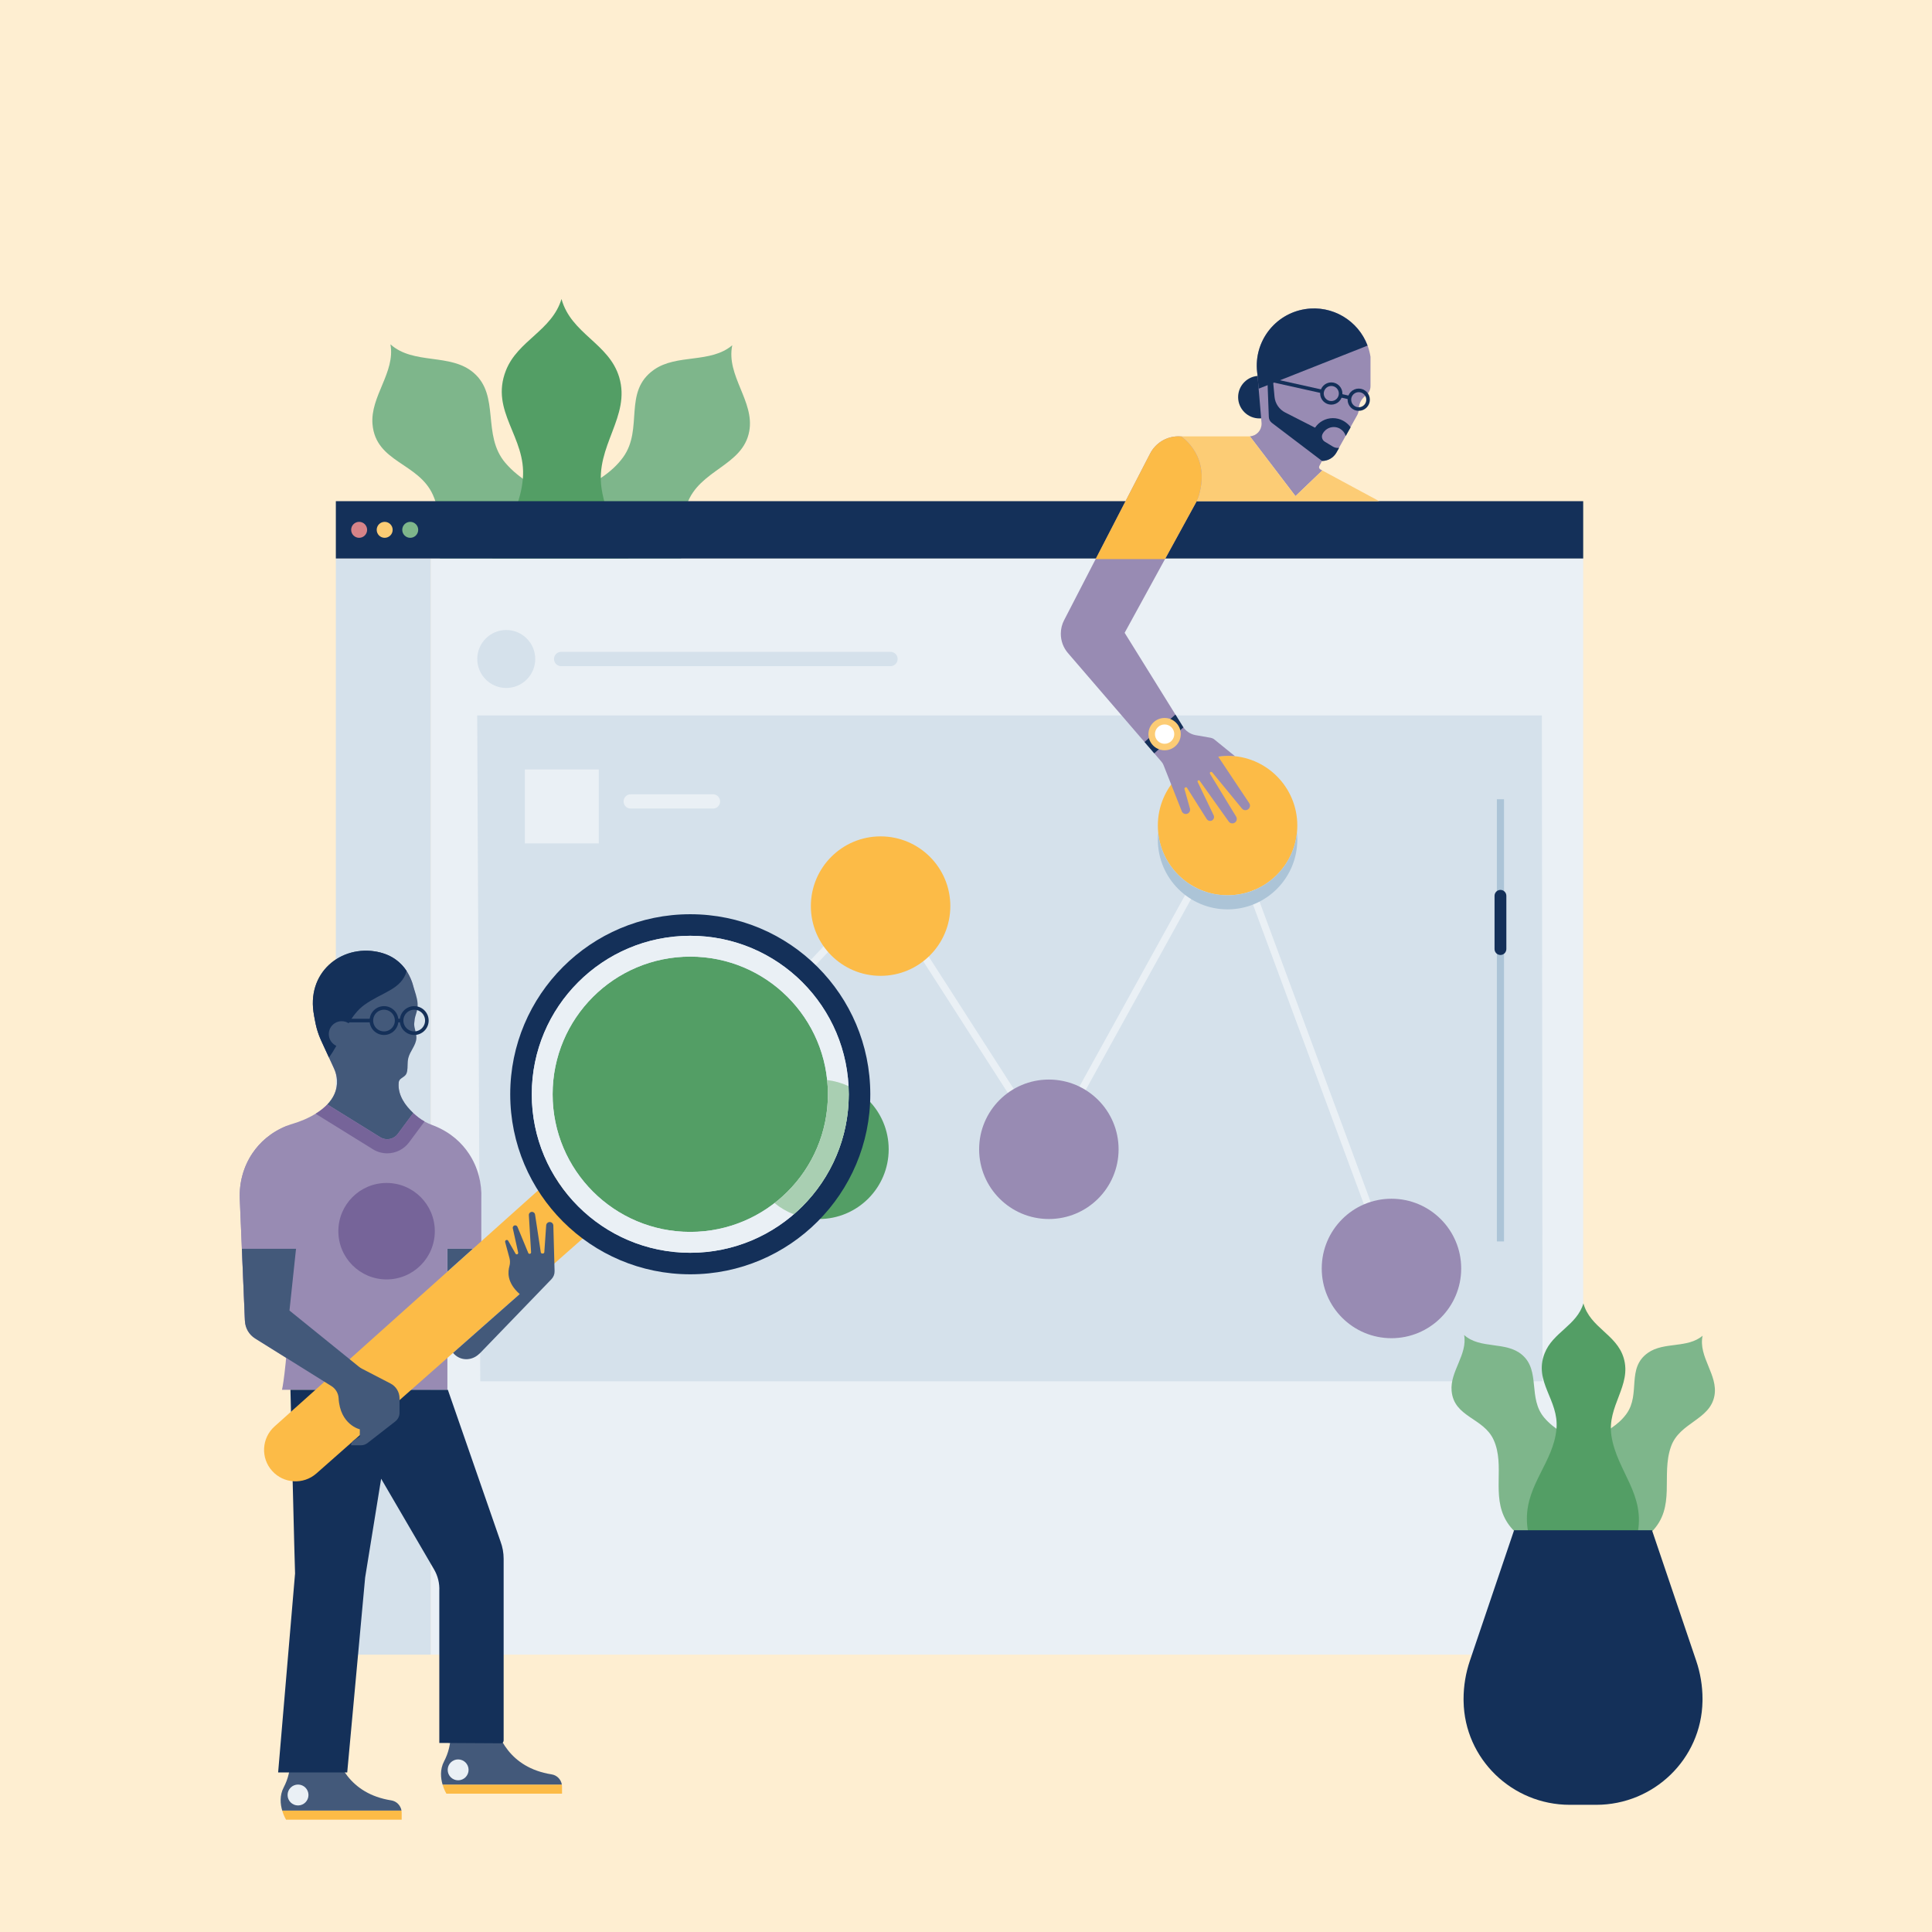 <?xml version="1.0" encoding="UTF-8"?> <!-- Generator: Adobe Illustrator 25.2.0, SVG Export Plug-In . SVG Version: 6.00 Build 0) --> <svg xmlns="http://www.w3.org/2000/svg" xmlns:xlink="http://www.w3.org/1999/xlink" version="1.1" x="0px" y="0px" viewBox="0 0 540 540" style="enable-background:new 0 0 540 540;" xml:space="preserve"> <style type="text/css"> .st0{fill:#FEEED1;} .st1{fill:#7EB68B;} .st2{fill:#539E65;} .st3{fill:#EAF0F5;} .st4{fill:#D5E1EB;} .st5{fill:none;stroke:#EAF0F5;stroke-width:2;stroke-miterlimit:10;} .st6{fill:#143059;} .st7{fill:none;stroke:#000000;stroke-miterlimit:10;} .st8{fill:#988BB3;} .st9{fill:#FCBB47;} .st10{fill:#43597A;} .st11{fill:none;stroke:#143059;stroke-miterlimit:10;} .st12{fill:#FCCC75;} .st13{fill:#FFFFFF;} .st14{fill:#766499;} .st15{fill:none;stroke:#D5E1EB;stroke-width:4;stroke-linecap:round;stroke-miterlimit:10;} .st16{fill:#ACC4D7;} .st17{fill:#D68388;} .st18{fill:none;stroke:#EAF0F5;stroke-width:4;stroke-linecap:round;stroke-miterlimit:10;} .st19{fill:none;stroke:#ACC4D7;stroke-width:2;stroke-miterlimit:10;} .st20{fill:#A9CFB2;} </style> <g id="Background"> <g> <rect class="st0" width="540" height="540"></rect> </g> </g> <g id="People"> <path class="st1" d="M157.39,179.34c8.09,5.01,20.41,2.29,26.84-4.22c9.97-10.09,3.67-22.6,7.79-34.22 c3.45-9.7,15.61-10.61,17.4-20.36c1.54-8.37-6.53-15.54-4.75-24.04c-6.09,5.16-15.46,2.34-21.88,6.84 c-8.76,6.15-2.84,16.47-8.63,24.47c-6.59,9.11-19.65,10.2-25.51,20.52c-5.44,9.59-2.81,24.65,7.44,30.25"></path> <path class="st1" d="M157.24,178.6c8.38-4.5,12.18-16.53,9.76-25.35c-3.75-13.68-17.74-14.47-25.74-23.86 c-6.68-7.84-1.38-18.82-8.93-25.24c-6.48-5.52-16.72-2.11-23.2-7.91c1.42,7.85-5.7,14.56-5.01,22.37 c0.94,10.66,12.84,10.7,16.88,19.71c4.6,10.27-1,22.12,5.01,32.35c5.59,9.51,19.95,14.76,29.92,8.68"></path> <path class="st2" d="M157.35,196.58c9.51,0.34,18.82-9.75,21.14-20.24c3.6-16.26-8.11-25.36-10.34-39.73 c-1.86-12,8.22-20.14,4.91-31.2c-2.85-9.49-13.42-12.06-16.12-21.84c-2.7,8.9-12.23,11.57-15.54,19.99 c-4.52,11.5,5.76,18.58,4.74,30.22c-1.16,13.26-11.93,22.12-11.85,36.17c0.07,13.07,9.88,26.96,21.56,26.62"></path> <rect x="120.39" y="156.09" class="st3" width="322.12" height="306.39"></rect> <polygon class="st4" points="431.14,386.08 134.24,386.08 133.38,199.97 430.96,199.97 "></polygon> <polyline class="st5" points="191.14,307.39 246.43,248.73 292.99,321.23 293.16,321.23 343.11,230.74 388.92,354.54 "></polyline> <rect x="93.87" y="156.09" class="st4" width="26.52" height="306.39"></rect> <rect x="93.87" y="140.08" class="st6" width="348.64" height="16.02"></rect> <path class="st7" d="M91.67,307.39"></path> <path class="st8" d="M68.45,369.17l-1.43-34.05c-0.19-4.55,1.02-9.07,3.58-12.84c1.98-2.91,5-5.78,9.62-7.63 c0.65-0.26,1.32-0.48,1.99-0.68c2.28-0.69,12.12-4.09,11.98-11.75c-0.02-1.25-0.34-2.47-0.86-3.61l-3.28-7.14 c-1.04-2.26-1.8-4.65-2.19-7.1c-0.02-0.15-0.05-0.29-0.07-0.44c-1.48-10.38,7.48-19.98,17.75-17.87 c10.58,2.17,10.58,13.39,10.58,13.39c0,13.89-4.45,20.55-4.7,23.14c-0.42,4.31,3.06,7.83,5.54,9.76c1.17,0.91,2.49,1.6,3.88,2.11 c0.16,0.06,0.33,0.12,0.49,0.19c4.73,1.89,7.79,4.86,9.76,7.84c2.47,3.73,3.63,8.17,3.44,12.63v13.92h-9.48v39.42H78.82 c0,0,1.17-4.85,2.1-22.16"></path> <path class="st9" d="M157.04,498.79c0.03,0.2,0.05,0.4,0.05,0.6v1.95h-32.32c0,0-0.63-1.02-1.08-2.55H157.04z"></path> <path class="st10" d="M123.7,498.79c-0.52-1.76-0.79-4.19,0.42-6.49c1.23-2.34,1.85-4.96,1.85-7.61v-4.16h12.08 c0.91,4.47,4.22,13.54,16.12,15.41c1.49,0.23,2.62,1.4,2.87,2.85H123.7z"></path> <path class="st9" d="M112.22,506.06c0.03,0.2,0.05,0.4,0.05,0.6v1.95H79.95c0,0-0.63-1.02-1.08-2.55H112.22z"></path> <path class="st10" d="M78.88,506.06c-0.52-1.76-0.79-4.19,0.42-6.49c1.23-2.34,1.85-4.96,1.85-7.61v-4.16h12.08 c0.91,4.47,4.22,13.54,16.12,15.41c1.49,0.23,2.62,1.4,2.87,2.85H78.88z"></path> <path class="st6" d="M77.74,495.4l4.73-55.61c-0.08-0.86-1.29-51.33-1.29-51.33h44l14.71,42.38c0.58,1.55,0.88,3.19,0.88,4.84 v50.77c0,0.36-0.22,0.68-0.55,0.81l-17.43-0.1v-42.51c0.1-2.1-0.41-4.18-1.47-6l-14.79-25.34l-4.47,27.61l-5.01,54.48H77.74z"></path> <path class="st9" d="M88.43,411.84l78.19-68.98c-3.74-3.23-9.19-9.92-11.61-14.26l-78.27,70.09c-3.63,3.25-3.93,8.83-0.67,12.44h0 C79.29,414.71,84.81,415.03,88.43,411.84z"></path> <path class="st8" d="M80.92,366.3L80.92,366.3l4.16-39.29c0,0,0.92-6.89-3.33-11.12l-0.04-0.04c-0.44-0.43-0.93-0.84-1.49-1.2 c-4.62,1.85-7.65,4.73-9.62,7.63c-2.56,3.77-3.77,8.29-3.58,12.84l1.43,34.05c0.08,2.08,1.2,3.9,2.86,4.94l9.53,5.95l7.63-7.63 L80.92,366.3z"></path> <circle class="st6" cx="352.01" cy="111" r="5.95"></circle> <circle class="st9" cx="343.11" cy="230.74" r="19.49"></circle> <path class="st7" d="M346.99,211.49"></path> <path class="st8" d="M349.17,224.5l-8.67-13.01c2.4-0.41,4.68-0.13,4.68-0.13l-5.78-4.69c-0.28-0.23-0.62-0.38-0.98-0.45 l-4.38-0.77c-1.43-0.3-2.68-1.17-3.45-2.42l-16.25-26.16l22.85-41.73c0.69-1.27,1.09-2.72,1.09-4.27c0-4.92-3.99-8.91-8.91-8.91 c-3.45,0-6.44,1.96-7.92,4.83l-24.03,46.56l0,0c-0.59,1.13-0.92,2.42-0.92,3.79c0,2.05,0.74,3.92,1.97,5.36l0,0l0,0l26.19,30.43 c0.23,0.27,0.42,0.58,0.55,0.92l5.1,12.9c0.23,0.58,0.85,0.89,1.45,0.72c0.64-0.18,1.01-0.84,0.83-1.48l-1.53-5.46 c-0.04-0.15,0.03-0.31,0.17-0.39l0.11-0.06c0.15-0.08,0.34-0.02,0.43,0.12l5.52,8.74c0.27,0.42,0.79,0.62,1.26,0.47 c0.65-0.2,0.97-0.93,0.67-1.54l-4.47-9.31c-0.09-0.18,0-0.39,0.19-0.46c0.14-0.05,0.29,0,0.37,0.12l8.11,11.39 c0.34,0.48,0.98,0.66,1.52,0.42l0,0c0.69-0.3,0.96-1.15,0.56-1.79l-7.3-11.97c-0.1-0.16-0.05-0.36,0.11-0.46l0.06-0.03 c0.14-0.08,0.32-0.05,0.43,0.07l8.33,10.14c0.39,0.48,1.08,0.6,1.61,0.28C349.38,225.89,349.56,225.09,349.17,224.5z"></path> <path class="st8" d="M369.05,131.2c-0.34-0.19-0.47-0.61-0.29-0.95l0.74-1.41c1.73,0,3.23-0.95,4.02-2.36l5.83-10.46 c0.27-0.48,0.41-1.02,0.41-1.57c0-1.41,0.62-2.75,1.69-3.67l0.48-0.41c0.72-0.61,1.13-1.51,1.13-2.46v-8.18 c-1.37-8.72-9.55-14.69-18.27-13.32c-8.49,1.33-14.37,9.11-13.42,17.57c0.03,0.23,0.06,0.47,0.09,0.71l1.14,13.47 c0.01,0.1,0.01,0.2,0.01,0.3c0,1.86-1.44,3.37-3.26,3.5l12.74,16.71l7.49-7.17L369.05,131.2z"></path> <path class="st6" d="M364.79,86.4c-8.49,1.33-14.37,9.11-13.42,17.57c0.03,0.23,0.06,0.47,0.09,0.71l0.34,3.96l30.44-12.04 C379.65,89.63,372.43,85.21,364.79,86.4z"></path> <circle class="st11" cx="372.1" cy="109.99" r="2.61"></circle> <circle class="st11" cx="379.77" cy="111.72" r="2.61"></circle> <line class="st11" x1="374.65" y1="110.57" x2="377.22" y2="111.15"></line> <line class="st11" x1="369.55" y1="109.42" x2="353.75" y2="105.9"></line> <path class="st9" d="M334.65,139.78l-9.03,16.49h-19.39l15.22-29.48c1.58-3.07,4.9-5.1,8.65-4.8 C330.11,121.99,339.08,127.58,334.65,139.78z"></path> <path class="st6" d="M330.77,203.3c-0.06-0.09-0.13-0.17-0.18-0.26l-2.06-3.32l-8.63,7.68l2.72,3.16L330.77,203.3z"></path> <circle class="st12" cx="325.51" cy="205.19" r="4.52"></circle> <circle class="st13" cx="325.51" cy="205.19" r="2.7"></circle> <path class="st10" d="M116.68,281.81c0.24-1.71-0.3-3.43-0.83-5.08c-0.05-0.16-0.1-0.32-0.16-0.48 c-0.83-3.49-3.23-8.77-10.13-10.19c-10.27-2.11-20.15,5.87-17.75,17.87c0.22,1.1,0.4,2.28,0.73,3.51c0.32,1.18,0.75,2.34,1.26,3.45 l3.54,7.69c0.48,1.04,0.8,2.16,0.86,3.31c0.15,2.8-1.02,5.04-2.7,6.8l14.8,9.17c1.62,1,3.74,0.6,4.88-0.93l4.33-5.84 c-2.18-2.03-4.4-5-4.07-8.5l0-0.01c0.04-0.39,0.22-0.75,0.52-1c0.09-0.08,0.19-0.15,0.28-0.22c0.45-0.32,0.95-0.6,1.25-1.06 c0.17-0.27,0.26-0.59,0.32-0.91c0.21-1.19,0.03-2.44,0.31-3.62c0.47-1.98,2.18-3.59,2.27-5.62c0.06-1.31-0.56-2.57-0.63-3.87 c0.06-0.48,0.11-0.98,0.15-1.49C116.13,283.8,116.54,282.82,116.68,281.81z"></path> <path class="st14" d="M116.97,312.35c-0.47-0.36-0.97-0.78-1.47-1.25l-4.33,5.84c-1.14,1.53-3.25,1.94-4.88,0.93l-14.8-9.17 c0.14-0.15,0.28-0.31,0.42-0.46c-1.06,1.23-2.37,2.24-3.69,3.06l16.01,9.92c1.2,0.75,2.59,1.14,4,1.14c2.4,0,4.68-1.15,6.11-3.07 l4.32-5.83C118.07,313.12,117.5,312.76,116.97,312.35z"></path> <circle class="st8" cx="388.92" cy="354.54" r="19.49"></circle> <circle class="st9" cx="246.13" cy="253.26" r="19.49"></circle> <circle class="st2" cx="228.9" cy="321.23" r="19.49"></circle> <circle class="st4" cx="141.5" cy="184.19" r="8.1"></circle> <line class="st15" x1="156.85" y1="184.19" x2="248.89" y2="184.19"></line> <path class="st16" d="M343.11,250.24c-10.1,0-18.41-7.68-19.39-17.53c-0.06,0.65-0.1,1.3-0.1,1.97c0,10.77,8.73,19.49,19.49,19.49 c10.77,0,19.49-8.73,19.49-19.49c0-0.66-0.03-1.32-0.1-1.97C361.52,242.55,353.21,250.24,343.11,250.24z"></path> <g> <circle class="st17" cx="100.38" cy="148.09" r="2.23"></circle> <circle class="st12" cx="107.52" cy="148.09" r="2.23"></circle> <circle class="st1" cx="114.66" cy="148.09" r="2.23"></circle> </g> <path class="st10" d="M126.63,378.13c1.88,2.28,5.09,2.32,7.21,0.37c0.15-0.14,0.31-0.27,0.46-0.42l19.83-20.54 c0.59-0.61,0.9-1.42,0.88-2.27l-0.35-12.73c-0.01-0.54-0.46-0.98-1-0.98l0,0c-0.53,0-0.97,0.41-1,0.94l-0.52,7.48 c-0.01,0.21-0.19,0.38-0.4,0.38h-0.19c-0.2,0-0.37-0.15-0.4-0.35l-1.6-10.54c-0.06-0.43-0.43-0.75-0.86-0.75l0,0 c-0.5,0-0.9,0.42-0.87,0.92l0.62,10.38c0.01,0.23-0.17,0.43-0.4,0.43h-0.02c-0.17,0-0.32-0.1-0.38-0.26l-3-7.26 c-0.1-0.27-0.36-0.44-0.64-0.44h0c-0.43,0-0.76,0.4-0.67,0.82l1.5,6.81c0.05,0.25-0.14,0.48-0.39,0.48l0,0 c-0.15,0-0.3-0.09-0.36-0.23l-2.02-3.54c-0.08-0.16-0.24-0.26-0.42-0.26h0c-0.31,0-0.53,0.29-0.45,0.59l1.2,4.44 c0.2,0.73,0.21,1.5,0.01,2.23c-0.42,1.53-0.88,4.57,2.86,7.87L126.63,378.13z"></path> <g> <path class="st1" d="M442.89,431.13c5.64,3.49,14.24,1.6,18.72-2.94c6.96-7.04,2.56-15.77,5.44-23.88 c2.4-6.77,10.89-7.4,12.14-14.2c1.07-5.84-4.56-10.84-3.31-16.77c-4.25,3.6-10.79,1.63-15.26,4.77 c-6.11,4.29-1.98,11.49-6.02,17.07c-4.6,6.36-13.71,7.11-17.8,14.31c-3.8,6.69-1.96,17.2,5.19,21.11"></path> <path class="st1" d="M442.79,430.61c5.85-3.14,8.5-11.53,6.81-17.69c-2.62-9.54-12.38-10.1-17.96-16.65 c-4.66-5.47-0.97-13.13-6.23-17.61c-4.52-3.85-11.67-1.47-16.18-5.52c0.99,5.48-3.98,10.16-3.5,15.61 c0.66,7.44,8.96,7.46,11.77,13.75c3.21,7.16-0.69,15.43,3.5,22.57c3.9,6.64,13.92,10.3,20.88,6.06"></path> <path class="st2" d="M442.86,443.15c6.63,0.24,13.13-6.81,14.75-14.12c2.51-11.34-5.66-17.69-7.21-27.72 c-1.3-8.37,5.74-14.05,3.42-21.77c-1.99-6.62-9.36-8.42-11.25-15.24c-1.88,6.21-8.53,8.07-10.84,13.95 c-3.15,8.03,4.02,12.96,3.31,21.09c-0.81,9.25-8.33,15.43-8.27,25.24c0.05,9.12,6.89,18.81,15.04,18.57"></path> <path class="st6" d="M438.75,504.45h7.41c16.1,0,29.41-12.82,29.69-28.92c0-0.2,0.01-0.4,0.01-0.6c0-3.75-0.62-7.36-1.76-10.72 l-12.36-36.5h-38.55l-12.36,36.5c-1.14,3.37-1.76,6.97-1.76,10.72c0,0.2,0,0.4,0.01,0.6 C409.34,491.62,422.65,504.45,438.75,504.45z"></path> </g> <circle class="st8" cx="293.16" cy="321.23" r="19.49"></circle> <rect x="146.7" y="215.07" class="st3" width="20.66" height="20.66"></rect> <line class="st18" x1="176.3" y1="224" x2="199.27" y2="224"></line> <circle class="st3" cx="83.3" cy="501.71" r="2.92"></circle> <circle class="st3" cx="128.05" cy="494.68" r="2.92"></circle> <circle class="st11" cx="107.33" cy="285.25" r="3.53"></circle> <circle class="st11" cx="115.78" cy="285.25" r="3.53"></circle> <line class="st11" x1="110.86" y1="285.25" x2="112.25" y2="285.25"></line> <line class="st11" x1="103.79" y1="285.25" x2="97.18" y2="285.25"></line> <path class="st6" d="M105.55,266.06c-10.27-2.11-20.15,5.87-17.75,17.87c0.22,1.1,0.4,2.28,0.73,3.51 c0.32,1.18,0.75,2.34,1.26,3.45l2.15,4.67c0.75-0.98,1.42-2.08,2.07-3.24c-1.24-0.57-2.11-1.82-2.11-3.28 c0-1.99,1.61-3.61,3.61-3.61c0.72,0,1.38,0.21,1.94,0.57c1.2-1.99,2.57-3.81,4.34-5.09c4.97-3.61,10.41-4.28,11.87-9.51 C112.12,269.06,109.62,266.89,105.55,266.06z"></path> <circle class="st14" cx="108.05" cy="344.12" r="13.48"></circle> <line class="st19" x1="419.38" y1="223.39" x2="419.38" y2="346.98"></line> <path class="st6" d="M419.38,266.92L419.38,266.92c-0.91,0-1.65-0.74-1.65-1.65v-14.89c0-0.91,0.74-1.65,1.65-1.65l0,0 c0.91,0,1.65,0.74,1.65,1.65v14.89C421.02,266.18,420.29,266.92,419.38,266.92z"></path> <path class="st10" d="M109.16,386.7l-7.95-4.12c-0.34-0.18-0.67-0.39-0.97-0.64l-13.26-10.73l-6.07-4.91l1.83-17.26H67.61 l0.85,20.13c0.08,2.08,1.2,3.9,2.86,4.94l21.31,13.3c1.17,0.73,1.93,1.99,2.01,3.37c0.4,7.46,5.93,8.72,5.93,8.72v2.03l-1.63,0.99 c-0.5,0.31-0.81,0.85-0.81,1.44h2.77c0.66,0,1.3-0.22,1.83-0.63l7.76-6.04c0.74-0.58,1.18-1.47,1.18-2.41v-4.08 C111.66,389.08,110.7,387.5,109.16,386.7z"></path> <polygon class="st10" points="125.07,349.04 125.07,355.4 132.17,349.04 "></polygon> <circle class="st2" cx="192.93" cy="305.85" r="38.47"></circle> <path class="st6" d="M192.93,255.53c-27.79,0-50.32,22.53-50.32,50.32c0,27.79,22.53,50.32,50.32,50.32 c27.79,0,50.32-22.53,50.32-50.32C243.25,278.06,220.72,255.53,192.93,255.53z M192.93,350.15c-24.46,0-44.3-19.83-44.3-44.3 c0-24.46,19.83-44.3,44.3-44.3s44.3,19.83,44.3,44.3C237.23,330.32,217.39,350.15,192.93,350.15z"></path> <path class="st3" d="M192.93,261.56c-24.46,0-44.3,19.83-44.3,44.3c0,24.46,19.83,44.3,44.3,44.3c24.46,0,44.3-19.83,44.3-44.3 C237.23,281.39,217.39,261.56,192.93,261.56z M192.93,344.32c-21.24,0-38.47-17.22-38.47-38.47c0-21.24,17.22-38.47,38.47-38.47 c21.24,0,38.47,17.22,38.47,38.47C231.4,327.1,214.17,344.32,192.93,344.32z"></path> <path class="st20" d="M231.4,305.85c0,12.37-5.84,23.37-14.91,30.41c1.59,1.32,3.4,2.38,5.36,3.14 c9.42-8.12,15.38-20.14,15.38-33.55c0-0.76-0.02-1.52-0.06-2.27c-1.85-0.87-3.86-1.45-5.98-1.7 C231.33,303.18,231.4,304.51,231.4,305.85z"></path> <path class="st6" d="M372.55,116.87c-2.08,0-3.92,1.06-4.99,2.67l-8.33-4.24c-1.67-0.85-2.8-2.48-2.99-4.35l-0.39-4.17l-1.56,0.47 l0.35,9.31c0.02,0.64,0.34,1.24,0.85,1.63l14.03,10.65c0.47,0,0.92-0.08,1.35-0.21c0,0,0,0,0.01,0c0.15-0.04,0.29-0.1,0.43-0.16 c0.06-0.03,0.12-0.06,0.18-0.08c0.1-0.05,0.21-0.1,0.31-0.16c0.06-0.04,0.12-0.07,0.18-0.11c0.11-0.07,0.21-0.14,0.31-0.21 c0.04-0.03,0.09-0.06,0.13-0.09c0.13-0.11,0.26-0.22,0.38-0.35c0.04-0.04,0.07-0.08,0.11-0.12c0.09-0.1,0.18-0.2,0.26-0.3 c0.03-0.04,0.07-0.08,0.1-0.13c0.1-0.15,0.2-0.29,0.29-0.45l0.43-0.76l0.3-0.54c-0.01,0-0.02,0-0.02,0 c-0.6,0.1-1.22-0.04-1.75-0.36l-2.24-1.36c-0.72-0.44-1-1.35-0.64-2.11c0.57-1.17,1.77-1.98,3.16-1.98c0.64,0,1.26,0.18,1.8,0.5 l0,0.01c0.74,0.45,1.29,1.16,1.55,1.99l1.36-2.44C376.37,117.88,374.58,116.87,372.55,116.87z"></path> <g> <path class="st12" d="M330.11,121.99c0,0,8.97,5.59,4.54,17.79l-0.17,0.3h51.01l-16.44-8.87l0.53,0.29l-7.49,7.17l-12.74-16.71 c-0.08,0.01-0.16,0.01-0.25,0.01h-19.7C329.64,121.96,329.87,121.97,330.11,121.99z"></path> <path class="st12" d="M329.37,121.96c0.01,0,0.02,0,0.03,0L329.37,121.96L329.37,121.96L329.37,121.96z"></path> </g> </g> </svg> 